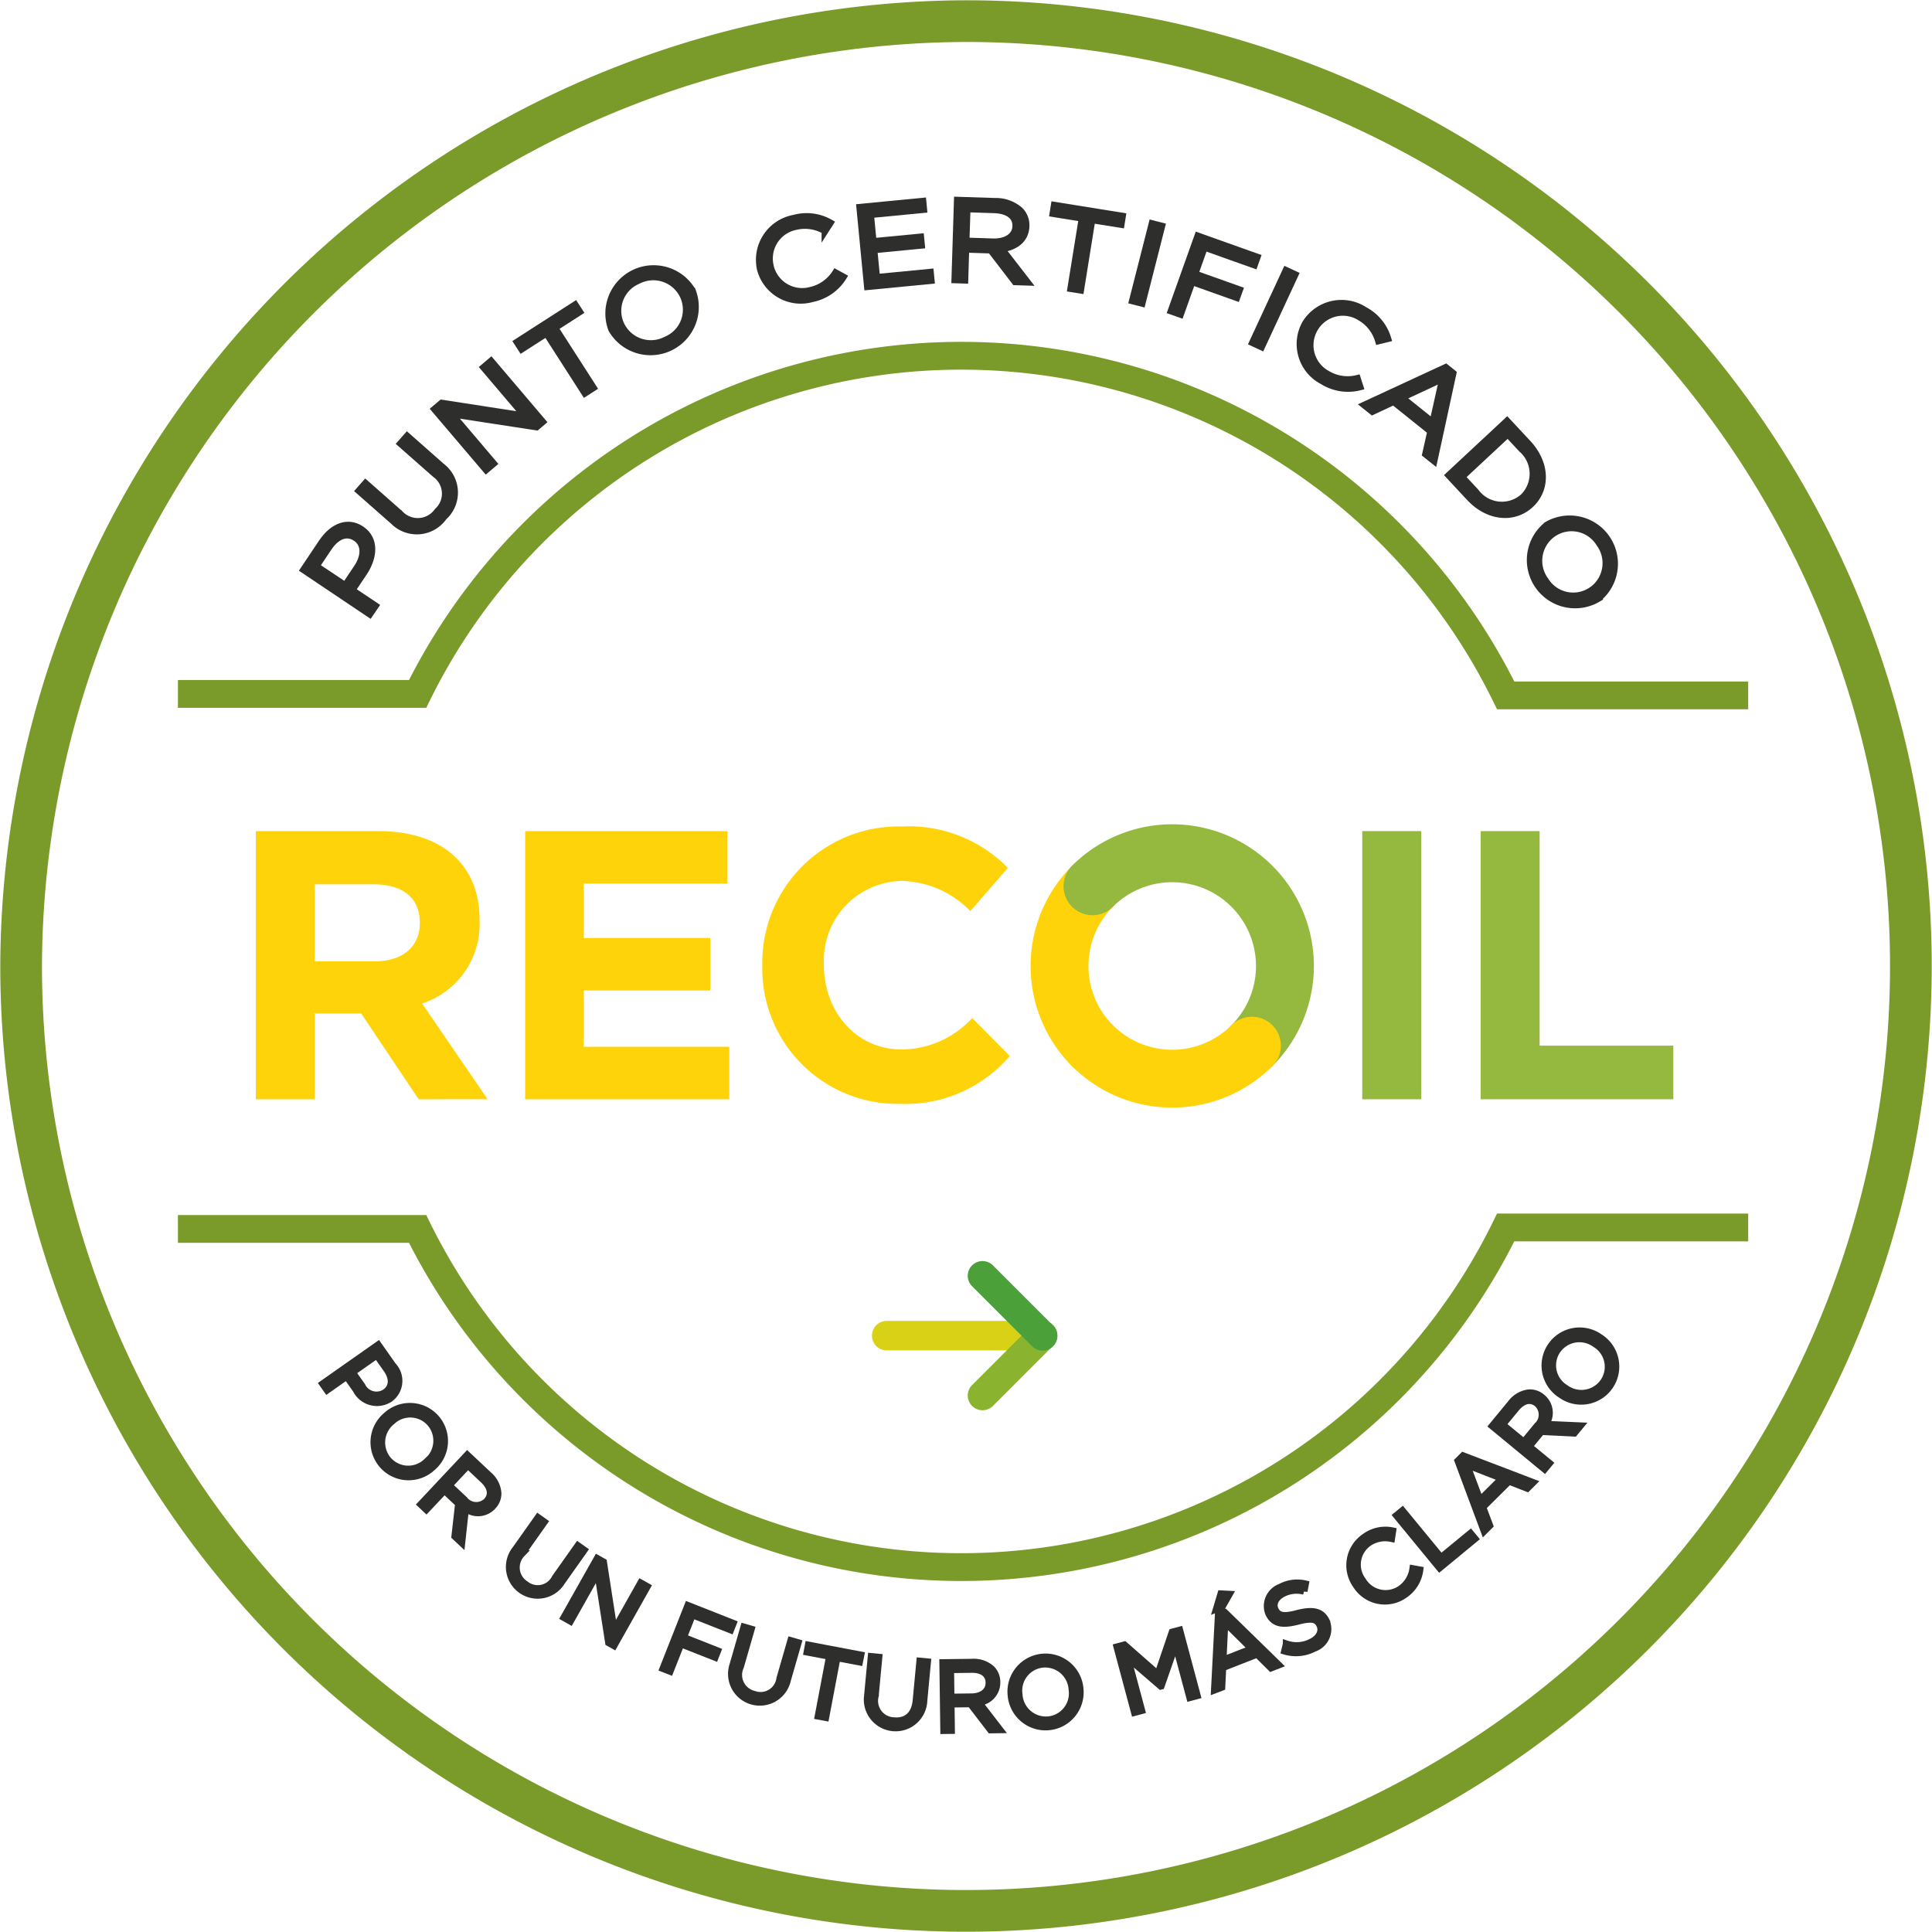 <svg xmlns="http://www.w3.org/2000/svg" xmlns:xlink="http://www.w3.org/1999/xlink" id="Punto_Recoil" data-name="Punto Recoil" width="139" height="139" viewBox="0 0 139 139"><defs><clipPath id="clip-path"><rect id="Rect&#xE1;ngulo_794" data-name="Rect&#xE1;ngulo 794" width="139" height="139" fill="none"></rect></clipPath></defs><g id="Grupo_949" data-name="Grupo 949" clip-path="url(#clip-path)"><path id="Trazado_1924" data-name="Trazado 1924" d="M26.9,95.469l1.05,1.494a1.588,1.588,0,0,1-.215,2.384l-.012.008a1.682,1.682,0,0,1-2.408-.65l-.682-.97-1.408.991-.317-.451Zm-1.162,2.964a1.157,1.157,0,0,0,1.648.477l.011-.008c.571-.4.567-1.037.114-1.681L26.8,96.212l-1.756,1.235Z" transform="translate(0.309 1.286)" fill="#2e2e2d"></path><path id="Trazado_1925" data-name="Trazado 1925" d="M26.9,95.469l1.05,1.494a1.588,1.588,0,0,1-.215,2.384l-.012.008a1.682,1.682,0,0,1-2.408-.65l-.682-.97-1.408.991-.317-.451Zm-1.162,2.964a1.157,1.157,0,0,0,1.648.477l.011-.008c.571-.4.567-1.037.114-1.681L26.8,96.212l-1.756,1.235Z" transform="translate(0.309 1.286)" fill="none" stroke="#2e2e2d" stroke-width="0.5"></path><path id="Trazado_1926" data-name="Trazado 1926" d="M27.447,100.5l.01-.009a2.49,2.49,0,1,1,3.268,3.756l-.01.009a2.49,2.49,0,1,1-3.268-3.756m2.883,3.332.01-.009a1.939,1.939,0,0,0,.265-2.774,1.917,1.917,0,0,0-2.763-.135l-.011.009a1.941,1.941,0,0,0-.265,2.774,1.918,1.918,0,0,0,2.764.135" transform="translate(0.358 1.345)" fill="#2e2e2d"></path><path id="Trazado_1927" data-name="Trazado 1927" d="M27.447,100.5l.01-.009a2.49,2.49,0,1,1,3.268,3.756l-.01.009a2.49,2.49,0,1,1-3.268-3.756Zm2.883,3.332.01-.009a1.939,1.939,0,0,0,.265-2.774,1.917,1.917,0,0,0-2.763-.135l-.011.009a1.941,1.941,0,0,0-.265,2.774A1.918,1.918,0,0,0,30.33,103.829Z" transform="translate(0.358 1.345)" fill="none" stroke="#2e2e2d" stroke-width="0.5"></path><path id="Trazado_1928" data-name="Trazado 1928" d="M33.213,103.285l1.531,1.436a1.915,1.915,0,0,1,.678,1.305,1.321,1.321,0,0,1-.384.959l-.009.01a1.425,1.425,0,0,1-1.94.132l-.271,2.48-.494-.463.266-2.351-1.018-.955-1.3,1.383-.4-.377Zm-.208,3.218a1.086,1.086,0,0,0,1.6.127l.009-.01c.416-.443.323-1.017-.251-1.556l-1.1-1.031-1.355,1.444Z" transform="translate(0.403 1.392)" fill="#2e2e2d"></path><path id="Trazado_1929" data-name="Trazado 1929" d="M33.213,103.285l1.531,1.436a1.915,1.915,0,0,1,.678,1.305,1.321,1.321,0,0,1-.384.959l-.009.01a1.425,1.425,0,0,1-1.94.132l-.271,2.48-.494-.463.266-2.351-1.018-.955-1.3,1.383-.4-.377Zm-.208,3.218a1.086,1.086,0,0,0,1.6.127l.009-.01c.416-.443.323-1.017-.251-1.556l-1.1-1.031-1.355,1.444Z" transform="translate(0.403 1.392)" fill="none" stroke="#2e2e2d" stroke-width="0.5"></path><path id="Trazado_1930" data-name="Trazado 1930" d="M36.585,110.045l1.639-2.317.449.318-1.618,2.288a1.429,1.429,0,0,0,.268,2.2,1.4,1.4,0,0,0,2.13-.465l1.639-2.317.449.318-1.613,2.282a2.035,2.035,0,1,1-3.342-2.313" transform="translate(0.487 1.452)" fill="#2e2e2d"></path><path id="Trazado_1931" data-name="Trazado 1931" d="M36.585,110.045l1.639-2.317.449.318-1.618,2.288a1.429,1.429,0,0,0,.268,2.2,1.4,1.4,0,0,0,2.13-.465l1.639-2.317.449.318-1.613,2.282a2.035,2.035,0,1,1-3.342-2.313Z" transform="translate(0.487 1.452)" fill="none" stroke="#2e2e2d" stroke-width="0.5"></path><path id="Trazado_1932" data-name="Trazado 1932" d="M42.429,110.633l.45.253.76,4.915,1.919-3.407.468.262-2.394,4.253-.383-.215-.783-5.033L40.5,115.149l-.468-.264Z" transform="translate(0.539 1.491)" fill="#2e2e2d"></path><path id="Trazado_1933" data-name="Trazado 1933" d="M42.429,110.633l.45.253.76,4.915,1.919-3.407.468.262-2.394,4.253-.383-.215-.783-5.033L40.5,115.149l-.468-.264Z" transform="translate(0.539 1.491)" fill="none" stroke="#2e2e2d" stroke-width="0.5"></path><path id="Trazado_1934" data-name="Trazado 1934" d="M48.856,113.969l3.262,1.287-.186.473-2.751-1.084-.64,1.622,2.458.97-.184.466-2.458-.97-.78,1.978-.513-.2Z" transform="translate(0.634 1.536)" fill="#2e2e2d"></path><path id="Trazado_1935" data-name="Trazado 1935" d="M48.856,113.969l3.262,1.287-.186.473-2.751-1.084-.64,1.622,2.458.97-.184.466-2.458-.97-.78,1.978-.513-.2Z" transform="translate(0.634 1.536)" fill="none" stroke="#2e2e2d" stroke-width="0.5"></path><path id="Trazado_1936" data-name="Trazado 1936" d="M52.034,118.23l.786-2.726.529.153-.776,2.693a1.43,1.43,0,0,0,.977,1.995,1.4,1.4,0,0,0,1.86-1.14l.786-2.726.529.153-.774,2.686a2.035,2.035,0,1,1-3.917-1.086" transform="translate(0.7 1.556)" fill="#2e2e2d"></path><path id="Trazado_1937" data-name="Trazado 1937" d="M52.034,118.23l.786-2.726.529.153-.776,2.693a1.43,1.43,0,0,0,.977,1.995,1.4,1.4,0,0,0,1.86-1.14l.786-2.726.529.153-.774,2.686a2.035,2.035,0,1,1-3.917-1.086Z" transform="translate(0.7 1.556)" fill="none" stroke="#2e2e2d" stroke-width="0.5"></path><path id="Trazado_1938" data-name="Trazado 1938" d="M58.911,117.59l-1.616-.306.094-.5,3.775.716-.1.5-1.616-.306-.814,4.3-.541-.1Z" transform="translate(0.772 1.574)" fill="#2e2e2d"></path><path id="Trazado_1939" data-name="Trazado 1939" d="M58.911,117.59l-1.616-.306.094-.5,3.775.716-.1.5-1.616-.306-.814,4.3-.541-.1Z" transform="translate(0.772 1.574)" fill="none" stroke="#2e2e2d" stroke-width="0.5"></path><path id="Trazado_1940" data-name="Trazado 1940" d="M61.586,120.423l.267-2.826.548.052-.264,2.791a1.429,1.429,0,0,0,1.332,1.778c.895.084,1.515-.4,1.615-1.465l.267-2.825.548.052-.262,2.783a2.035,2.035,0,1,1-4.051-.34" transform="translate(0.83 1.585)" fill="#2e2e2d"></path><path id="Trazado_1941" data-name="Trazado 1941" d="M61.586,120.423l.267-2.826.548.052-.264,2.791a1.429,1.429,0,0,0,1.332,1.778c.895.084,1.515-.4,1.615-1.465l.267-2.825.548.052-.262,2.783a2.035,2.035,0,1,1-4.051-.34Z" transform="translate(0.83 1.585)" fill="none" stroke="#2e2e2d" stroke-width="0.5"></path><path id="Trazado_1942" data-name="Trazado 1942" d="M66.932,118.032l2.1-.027a1.912,1.912,0,0,1,1.395.469,1.317,1.317,0,0,1,.389.957v.014a1.423,1.423,0,0,1-1.305,1.44l1.525,1.973-.676.009-1.441-1.877-1.395.018.025,1.9-.55.007Zm2.083,2.462c.725-.009,1.25-.393,1.242-1.021v-.014c-.008-.606-.473-.956-1.261-.946l-1.506.02.026,1.98Z" transform="translate(0.902 1.59)" fill="#2e2e2d"></path><path id="Trazado_1943" data-name="Trazado 1943" d="M66.932,118.032l2.1-.027a1.912,1.912,0,0,1,1.395.469,1.317,1.317,0,0,1,.389.957v.014a1.423,1.423,0,0,1-1.305,1.44l1.525,1.973-.676.009-1.441-1.877-1.395.018.025,1.9-.55.007Zm2.083,2.462c.725-.009,1.25-.393,1.242-1.021v-.014c-.008-.606-.473-.956-1.261-.946l-1.506.02.026,1.98Z" transform="translate(0.902 1.59)" fill="none" stroke="#2e2e2d" stroke-width="0.5"></path><path id="Trazado_1944" data-name="Trazado 1944" d="M71.783,120.429v-.014a2.489,2.489,0,1,1,4.948-.544v.013a2.489,2.489,0,1,1-4.948.545m4.381-.47v-.014a1.941,1.941,0,0,0-2.128-1.8,1.917,1.917,0,0,0-1.686,2.193l0,.014a1.94,1.94,0,0,0,2.127,1.8,1.916,1.916,0,0,0,1.686-2.193" transform="translate(0.967 1.585)" fill="#2e2e2d"></path><path id="Trazado_1945" data-name="Trazado 1945" d="M71.783,120.429v-.014a2.489,2.489,0,1,1,4.948-.544v.013a2.489,2.489,0,1,1-4.948.545Zm4.381-.47v-.014a1.941,1.941,0,0,0-2.128-1.8,1.917,1.917,0,0,0-1.686,2.193l0,.014a1.94,1.94,0,0,0,2.127,1.8A1.916,1.916,0,0,0,76.164,119.959Z" transform="translate(0.967 1.585)" fill="none" stroke="#2e2e2d" stroke-width="0.5"></path><path id="Trazado_1946" data-name="Trazado 1946" d="M79.292,116.929l.539-.144,2.406,2.113,1.029-3.033.539-.144,1.262,4.715-.532.142-1.023-3.819-1.041,2.986-.027.007-2.392-2.058,1.021,3.812-.518.139Z" transform="translate(1.068 1.559)" fill="#2e2e2d"></path><path id="Trazado_1947" data-name="Trazado 1947" d="M79.292,116.929l.539-.144,2.406,2.113,1.029-3.033.539-.144,1.262,4.715-.532.142-1.023-3.819-1.041,2.986-.027.007-2.392-2.058,1.021,3.812-.518.139Z" transform="translate(1.068 1.559)" fill="none" stroke="#2e2e2d" stroke-width="0.5"></path><path id="Trazado_1948" data-name="Trazado 1948" d="M86.494,114.684l.48-.187,3.861,3.767-.552.216-1-.993-2.473.968-.069,1.412-.526.2Zm.184-1.538.6.032-.511.9-.416.162ZM88.9,117.1l-1.939-1.914-.132,2.724Z" transform="translate(1.162 1.525)" fill="#2e2e2d"></path><path id="Trazado_1949" data-name="Trazado 1949" d="M86.494,114.684l.48-.187,3.861,3.767-.552.216-1-.993-2.473.968-.069,1.412-.526.2Zm.184-1.538.6.032-.511.9-.416.162ZM88.9,117.1l-1.939-1.914-.132,2.724Z" transform="translate(1.162 1.525)" fill="none" stroke="#2e2e2d" stroke-width="0.5"></path><path id="Trazado_1950" data-name="Trazado 1950" d="M91.211,117.274l.124-.515a2.292,2.292,0,0,0,1.805-.137c.591-.3.814-.8.6-1.229l-.007-.013c-.2-.4-.534-.519-1.55-.257-1.113.288-1.736.2-2.1-.52l-.007-.013a1.446,1.446,0,0,1,.833-1.91,2.548,2.548,0,0,1,1.8-.236l-.1.524a2.15,2.15,0,0,0-1.5.16c-.573.289-.774.773-.574,1.172l.006.012c.208.411.544.538,1.61.251,1.08-.272,1.7-.149,2.04.518l.006.012a1.467,1.467,0,0,1-.867,1.982,2.812,2.812,0,0,1-2.132.2" transform="translate(1.212 1.514)" fill="#2e2e2d"></path><path id="Trazado_1951" data-name="Trazado 1951" d="M91.211,117.274l.124-.515a2.292,2.292,0,0,0,1.805-.137c.591-.3.814-.8.6-1.229l-.007-.013c-.2-.4-.534-.519-1.55-.257-1.113.288-1.736.2-2.1-.52l-.007-.013a1.446,1.446,0,0,1,.833-1.91,2.548,2.548,0,0,1,1.8-.236l-.1.524a2.15,2.15,0,0,0-1.5.16c-.573.289-.774.773-.574,1.172l.006.012c.208.411.544.538,1.61.251,1.08-.272,1.7-.149,2.04.518l.006.012a1.467,1.467,0,0,1-.867,1.982A2.812,2.812,0,0,1,91.211,117.274Z" transform="translate(1.212 1.514)" fill="none" stroke="#2e2e2d" stroke-width="0.5"></path><path id="Trazado_1952" data-name="Trazado 1952" d="M96.292,112.6l-.008-.011a2.464,2.464,0,0,1,.617-3.476,2.506,2.506,0,0,1,2.009-.433l-.083.546a2.122,2.122,0,0,0-1.645.311,1.913,1.913,0,0,0-.433,2.717l.007.012a1.922,1.922,0,0,0,2.7.6,2.12,2.12,0,0,0,.905-1.47l.5.089a2.546,2.546,0,0,1-1.13,1.809,2.434,2.434,0,0,1-3.436-.7" transform="translate(1.291 1.464)" fill="#2e2e2d"></path><path id="Trazado_1953" data-name="Trazado 1953" d="M96.292,112.6l-.008-.011a2.464,2.464,0,0,1,.617-3.476,2.506,2.506,0,0,1,2.009-.433l-.083.546a2.122,2.122,0,0,0-1.645.311,1.913,1.913,0,0,0-.433,2.717l.007.012a1.922,1.922,0,0,0,2.7.6,2.12,2.12,0,0,0,.905-1.47l.5.089a2.546,2.546,0,0,1-1.13,1.809A2.434,2.434,0,0,1,96.292,112.6Z" transform="translate(1.291 1.464)" fill="none" stroke="#2e2e2d" stroke-width="0.5"></path><path id="Trazado_1954" data-name="Trazado 1954" d="M99.136,107.588l.426-.35,2.777,3.376,2.122-1.745.323.392-2.547,2.1Z" transform="translate(1.336 1.445)" fill="#2e2e2d"></path><path id="Trazado_1955" data-name="Trazado 1955" d="M99.136,107.588l.426-.35,2.777,3.376,2.122-1.745.323.392-2.547,2.1Z" transform="translate(1.336 1.445)" fill="none" stroke="#2e2e2d" stroke-width="0.5"></path><path id="Trazado_1956" data-name="Trazado 1956" d="M103.5,103.709l.366-.364,5.04,1.924-.421.418-1.314-.513-1.885,1.87.5,1.324-.4.4Zm3.169,1.265-2.54-.986.961,2.552Z" transform="translate(1.395 1.392)" fill="#2e2e2d"></path><path id="Trazado_1957" data-name="Trazado 1957" d="M103.5,103.709l.366-.364,5.04,1.924-.421.418-1.314-.513-1.885,1.87.5,1.324-.4.4Zm3.169,1.265-2.54-.986.961,2.552Z" transform="translate(1.395 1.392)" fill="none" stroke="#2e2e2d" stroke-width="0.5"></path><path id="Trazado_1958" data-name="Trazado 1958" d="M105.936,101.264l1.335-1.619a1.908,1.908,0,0,1,1.258-.76,1.319,1.319,0,0,1,.983.321l.01.009a1.424,1.424,0,0,1,.255,1.927l2.492.111-.432.522-2.363-.115-.887,1.076,1.463,1.206-.351.425Zm3.224,0a1.086,1.086,0,0,0,.023-1.607l-.01-.008c-.468-.386-1.037-.257-1.536.351l-.958,1.161,1.526,1.26Z" transform="translate(1.427 1.332)" fill="#2e2e2d"></path><path id="Trazado_1959" data-name="Trazado 1959" d="M105.936,101.264l1.335-1.619a1.908,1.908,0,0,1,1.258-.76,1.319,1.319,0,0,1,.983.321l.01.009a1.424,1.424,0,0,1,.255,1.927l2.492.111-.432.522-2.363-.115-.887,1.076,1.463,1.206-.351.425Zm3.224,0a1.086,1.086,0,0,0,.023-1.607l-.01-.008c-.468-.386-1.037-.257-1.536.351l-.958,1.161,1.526,1.26Z" transform="translate(1.427 1.332)" fill="none" stroke="#2e2e2d" stroke-width="0.5"></path><path id="Trazado_1960" data-name="Trazado 1960" d="M110.863,99.093l-.011-.008a2.49,2.49,0,1,1,2.738-4.158l.011.008a2.49,2.49,0,1,1-2.738,4.158m2.434-3.674-.011-.008a1.941,1.941,0,0,0-2.743.492,1.917,1.917,0,0,0,.613,2.7l.012.008a1.94,1.94,0,0,0,2.742-.492,1.917,1.917,0,0,0-.613-2.7" transform="translate(1.478 1.273)" fill="#2e2e2d"></path><path id="Trazado_1961" data-name="Trazado 1961" d="M110.863,99.093l-.011-.008a2.49,2.49,0,1,1,2.738-4.158l.011.008a2.49,2.49,0,1,1-2.738,4.158Zm2.434-3.674-.011-.008a1.941,1.941,0,0,0-2.743.492,1.917,1.917,0,0,0,.613,2.7l.012.008a1.94,1.94,0,0,0,2.742-.492A1.917,1.917,0,0,0,113.3,95.419Z" transform="translate(1.478 1.273)" fill="none" stroke="#2e2e2d" stroke-width="0.5"></path><path id="Trazado_1962" data-name="Trazado 1962" d="M21.56,40.489l1.311-1.958c.791-1.182,1.882-1.577,2.819-.949l.014.009c1.026.687.925,1.983.179,3.1l-.851,1.271,1.679,1.124-.4.591Zm3.85-.15c.581-.868.54-1.718-.085-2.136l-.014-.009c-.679-.454-1.408-.131-1.974.715l-.886,1.323,2.094,1.4Z" transform="translate(0.291 0.502)" fill="#2e2e2d"></path><path id="Trazado_1963" data-name="Trazado 1963" d="M21.56,40.489l1.311-1.958c.791-1.182,1.882-1.577,2.819-.949l.014.009c1.026.687.925,1.983.179,3.1l-.851,1.271,1.679,1.124-.4.591Zm3.85-.15c.581-.868.54-1.718-.085-2.136l-.014-.009c-.679-.454-1.408-.131-1.974.715l-.886,1.323,2.094,1.4Z" transform="translate(0.291 0.502)" fill="none" stroke="#2e2e2d" stroke-width="0.5"></path><path id="Trazado_1964" data-name="Trazado 1964" d="M27.984,37.093l-2.5-2.2.47-.533,2.466,2.175a1.75,1.75,0,0,0,2.72-.166,1.721,1.721,0,0,0-.16-2.674l-2.5-2.2.47-.533,2.459,2.17a2.363,2.363,0,0,1,.163,3.647,2.355,2.355,0,0,1-3.6.318" transform="translate(0.343 0.417)" fill="#2e2e2d"></path><path id="Trazado_1965" data-name="Trazado 1965" d="M27.984,37.093l-2.5-2.2.47-.533,2.466,2.175a1.75,1.75,0,0,0,2.72-.166,1.721,1.721,0,0,0-.16-2.674l-2.5-2.2.47-.533,2.459,2.17a2.363,2.363,0,0,1,.163,3.647A2.355,2.355,0,0,1,27.984,37.093Z" transform="translate(0.343 0.417)" fill="none" stroke="#2e2e2d" stroke-width="0.5"></path><path id="Trazado_1966" data-name="Trazado 1966" d="M30.854,29.093l.508-.431,5.994.926-2.972-3.5.528-.449,3.707,4.362-.432.367-6.139-.944,3.04,3.578-.528.448Z" transform="translate(0.416 0.346)" fill="#2e2e2d"></path><path id="Trazado_1967" data-name="Trazado 1967" d="M30.854,29.093l.508-.431,5.994.926-2.972-3.5.528-.449,3.707,4.362-.432.367-6.139-.944,3.04,3.578-.528.448Z" transform="translate(0.416 0.346)" fill="none" stroke="#2e2e2d" stroke-width="0.5"></path><path id="Trazado_1968" data-name="Trazado 1968" d="M38.821,23.675l-1.787,1.147-.322-.5,4.17-2.68.323.5-1.787,1.148,2.772,4.314-.6.384Z" transform="translate(0.495 0.292)" fill="#2e2e2d"></path><path id="Trazado_1969" data-name="Trazado 1969" d="M38.821,23.675l-1.787,1.147-.322-.5,4.17-2.68.323.5-1.787,1.148,2.772,4.314-.6.384Z" transform="translate(0.495 0.292)" fill="none" stroke="#2e2e2d" stroke-width="0.5"></path><path id="Trazado_1970" data-name="Trazado 1970" d="M43.434,23.445l-.007-.015a3.223,3.223,0,0,1,5.806-2.748l.007.015a3.223,3.223,0,0,1-5.806,2.748m5.145-2.419-.007-.015a2.387,2.387,0,0,0-3.253-1.082A2.358,2.358,0,0,0,44.087,23.1l.007.014A2.386,2.386,0,0,0,47.347,24.2a2.357,2.357,0,0,0,1.232-3.173" transform="translate(0.581 0.256)" fill="#2e2e2d"></path><path id="Trazado_1971" data-name="Trazado 1971" d="M43.434,23.445l-.007-.015a3.223,3.223,0,0,1,5.806-2.748l.007.015a3.223,3.223,0,0,1-5.806,2.748Zm5.145-2.419-.007-.015a2.387,2.387,0,0,0-3.253-1.082A2.358,2.358,0,0,0,44.087,23.1l.007.014A2.386,2.386,0,0,0,47.347,24.2,2.357,2.357,0,0,0,48.579,21.026Z" transform="translate(0.581 0.256)" fill="none" stroke="#2e2e2d" stroke-width="0.5"></path><path id="Trazado_1972" data-name="Trazado 1972" d="M53.975,19.122l0-.016A3.037,3.037,0,0,1,56.4,15.5a3.4,3.4,0,0,1,2.6.327l-.366.572a2.872,2.872,0,0,0-2.106-.315,2.351,2.351,0,0,0-1.841,2.839l0,.016A2.36,2.36,0,0,0,57.6,20.687a2.86,2.86,0,0,0,1.793-1.266l.55.3a3.433,3.433,0,0,1-2.226,1.552,3,3,0,0,1-3.744-2.151" transform="translate(0.726 0.207)" fill="#2e2e2d"></path><path id="Trazado_1973" data-name="Trazado 1973" d="M53.975,19.122l0-.016A3.037,3.037,0,0,1,56.4,15.5a3.4,3.4,0,0,1,2.6.327l-.366.572a2.872,2.872,0,0,0-2.106-.315,2.351,2.351,0,0,0-1.841,2.839l0,.016A2.36,2.36,0,0,0,57.6,20.687a2.86,2.86,0,0,0,1.793-1.266l.55.3a3.433,3.433,0,0,1-2.226,1.552A3,3,0,0,1,53.975,19.122Z" transform="translate(0.726 0.207)" fill="none" stroke="#2e2e2d" stroke-width="0.5"></path><path id="Trazado_1974" data-name="Trazado 1974" d="M61.042,14.726l4.531-.438.056.586-3.823.37.187,1.946,3.42-.33.057.586-3.42.33.193,1.995,3.868-.374.057.586-4.576.442Z" transform="translate(0.822 0.193)" fill="#2e2e2d"></path><path id="Trazado_1975" data-name="Trazado 1975" d="M61.042,14.726l4.531-.438.056.586-3.823.37.187,1.946,3.42-.33.057.586-3.42.33.193,1.995,3.868-.374.057.586-4.576.442Z" transform="translate(0.822 0.193)" fill="none" stroke="#2e2e2d" stroke-width="0.5"></path><path id="Trazado_1976" data-name="Trazado 1976" d="M67.97,14.215l2.707.088a2.617,2.617,0,0,1,1.771.63,1.478,1.478,0,0,1,.449,1.143v.016c-.03.949-.768,1.489-1.762,1.612l1.858,2.4-.873-.028-1.753-2.283-1.8-.058L68.5,19.959l-.71-.022Zm2.549,3c.935.03,1.633-.389,1.657-1.124v-.017c.023-.71-.556-1.147-1.573-1.18l-1.942-.064-.075,2.322Z" transform="translate(0.913 0.192)" fill="#2e2e2d"></path><path id="Trazado_1977" data-name="Trazado 1977" d="M67.97,14.215l2.707.088a2.617,2.617,0,0,1,1.771.63,1.478,1.478,0,0,1,.449,1.143v.016c-.03.949-.768,1.489-1.762,1.612l1.858,2.4-.873-.028-1.753-2.283-1.8-.058L68.5,19.959l-.71-.022Zm2.549,3c.935.03,1.633-.389,1.657-1.124v-.017c.023-.71-.556-1.147-1.573-1.18l-1.942-.064-.075,2.322Z" transform="translate(0.913 0.192)" fill="none" stroke="#2e2e2d" stroke-width="0.5"></path><path id="Trazado_1978" data-name="Trazado 1978" d="M76.855,15.5l-2.1-.336.094-.59,4.894.786-.094.589-2.1-.336-.813,5.063-.7-.112Z" transform="translate(1.007 0.196)" fill="#2e2e2d"></path><path id="Trazado_1979" data-name="Trazado 1979" d="M76.855,15.5l-2.1-.336.094-.59,4.894.786-.094.589-2.1-.336-.813,5.063-.7-.112Z" transform="translate(1.007 0.196)" fill="none" stroke="#2e2e2d" stroke-width="0.5"></path><rect id="Rect&#xE1;ngulo_789" data-name="Rect&#xE1;ngulo 789" width="5.725" height="0.711" transform="matrix(0.247, -0.969, 0.969, 0.247, 81.477, 21.643)" fill="#2e2e2d"></rect><rect id="Rect&#xE1;ngulo_790" data-name="Rect&#xE1;ngulo 790" width="5.725" height="0.711" transform="matrix(0.247, -0.969, 0.969, 0.247, 81.477, 21.643)" fill="none" stroke="#2e2e2d" stroke-width="0.5"></rect><path id="Trazado_1980" data-name="Trazado 1980" d="M85.062,16.757l4.263,1.518-.2.562-3.593-1.28-.686,1.927,3.212,1.143-.2.555-3.212-1.144-.837,2.349-.67-.238Z" transform="translate(1.12 0.226)" fill="#2e2e2d"></path><path id="Trazado_1981" data-name="Trazado 1981" d="M85.062,16.757l4.263,1.518-.2.562-3.593-1.28-.686,1.927,3.212,1.143-.2.555-3.212-1.144-.837,2.349-.67-.238Z" transform="translate(1.12 0.226)" fill="none" stroke="#2e2e2d" stroke-width="0.5"></path><rect id="Rect&#xE1;ngulo_791" data-name="Rect&#xE1;ngulo 791" width="5.726" height="0.711" transform="translate(90.117 24.652) rotate(-65.117)" fill="#2e2e2d"></rect><rect id="Rect&#xE1;ngulo_792" data-name="Rect&#xE1;ngulo 792" width="5.726" height="0.711" transform="translate(90.117 24.652) rotate(-65.117)" fill="none" stroke="#2e2e2d" stroke-width="0.5"></rect><path id="Trazado_1982" data-name="Trazado 1982" d="M92.686,22.982l.008-.014a3.037,3.037,0,0,1,4.248-.928A3.4,3.4,0,0,1,98.6,24.07l-.66.161a2.87,2.87,0,0,0-1.3-1.682,2.352,2.352,0,0,0-3.294.78l-.008.013a2.36,2.36,0,0,0,.9,3.276,2.861,2.861,0,0,0,2.171.323l.191.6a3.432,3.432,0,0,1-2.681-.416,3,3,0,0,1-1.22-4.141" transform="translate(1.243 0.29)" fill="#2e2e2d"></path><path id="Trazado_1983" data-name="Trazado 1983" d="M92.686,22.982l.008-.014a3.037,3.037,0,0,1,4.248-.928A3.4,3.4,0,0,1,98.6,24.07l-.66.161a2.87,2.87,0,0,0-1.3-1.682,2.352,2.352,0,0,0-3.294.78l-.008.013a2.36,2.36,0,0,0,.9,3.276,2.861,2.861,0,0,0,2.171.323l.191.6a3.432,3.432,0,0,1-2.681-.416A3,3,0,0,1,92.686,22.982Z" transform="translate(1.243 0.29)" fill="none" stroke="#2e2e2d" stroke-width="0.5"></path><path id="Trazado_1984" data-name="Trazado 1984" d="M102.712,26.086l.519.416L101.865,32.8l-.6-.477.37-1.643-2.675-2.142-1.529.714-.569-.456Zm-.927,3.963.709-3.173-2.949,1.379Z" transform="translate(1.305 0.351)" fill="#2e2e2d"></path><path id="Trazado_1985" data-name="Trazado 1985" d="M102.712,26.086l.519.416L101.865,32.8l-.6-.477.37-1.643-2.675-2.142-1.529.714-.569-.456Zm-.927,3.963.709-3.173-2.949,1.379Z" transform="translate(1.305 0.351)" fill="none" stroke="#2e2e2d" stroke-width="0.5"></path><path id="Trazado_1986" data-name="Trazado 1986" d="M107.044,29.894l1.49,1.6c1.35,1.448,1.378,3.291.2,4.388l-.012.011c-1.179,1.1-3.026.951-4.376-.5l-1.49-1.6Zm.048.927-3.315,3.088,1.005,1.08a2.34,2.34,0,0,0,3.425.376l.012-.011A2.356,2.356,0,0,0,108.1,31.9Z" transform="translate(1.386 0.403)" fill="#2e2e2d"></path><path id="Trazado_1987" data-name="Trazado 1987" d="M107.044,29.894l1.49,1.6c1.35,1.448,1.378,3.291.2,4.388l-.012.011c-1.179,1.1-3.026.951-4.376-.5l-1.49-1.6Zm.048.927-3.315,3.088,1.005,1.08a2.34,2.34,0,0,0,3.425.376l.012-.011A2.356,2.356,0,0,0,108.1,31.9Z" transform="translate(1.386 0.403)" fill="none" stroke="#2e2e2d" stroke-width="0.5"></path><path id="Trazado_1988" data-name="Trazado 1988" d="M109.84,37.285l.013-.009a3.223,3.223,0,0,1,3.636,5.3l-.013.009a3.223,3.223,0,0,1-3.636-5.3m3.207,4.7.013-.009a2.386,2.386,0,0,0,.552-3.383,2.359,2.359,0,0,0-3.329-.712l-.013.009a2.387,2.387,0,0,0-.552,3.384,2.359,2.359,0,0,0,3.329.711" transform="translate(1.463 0.496)" fill="#2e2e2d"></path><path id="Trazado_1989" data-name="Trazado 1989" d="M109.84,37.285l.013-.009a3.223,3.223,0,0,1,3.636,5.3l-.013.009a3.223,3.223,0,0,1-3.636-5.3Zm3.207,4.7.013-.009a2.386,2.386,0,0,0,.552-3.383,2.359,2.359,0,0,0-3.329-.712l-.013.009a2.387,2.387,0,0,0-.552,3.384A2.359,2.359,0,0,0,113.046,41.98Z" transform="translate(1.463 0.496)" fill="none" stroke="#2e2e2d" stroke-width="0.5"></path><path id="Trazado_1990" data-name="Trazado 1990" d="M29.875,78.293l-4.134-6.174H22.405v6.174H18.161V59h8.82c4.547,0,7.277,2.4,7.277,6.367v.056A5.991,5.991,0,0,1,30.123,71.4l4.714,6.891Zm.083-12.706c0-1.819-1.268-2.757-3.335-2.757H22.405v5.541h4.3c2.067,0,3.252-1.1,3.252-2.729Z" transform="translate(0.245 0.795)" fill="#ffd30a"></path><path id="Trazado_1991" data-name="Trazado 1991" d="M37.28,78.293V59H51.832v3.776H41.5v3.913h9.1v3.776H41.5v4.052H51.97v3.776Z" transform="translate(0.502 0.795)" fill="#ffd30a"></path><path id="Trazado_1992" data-name="Trazado 1992" d="M64.01,78.628a9.738,9.738,0,0,1-9.895-9.922v-.056a9.806,9.806,0,0,1,10.06-9.978,9.955,9.955,0,0,1,7.607,2.977l-2.7,3.114a7.122,7.122,0,0,0-4.934-2.177,5.717,5.717,0,0,0-5.6,6.009v.055c0,3.308,2.287,6.064,5.6,6.064a6.963,6.963,0,0,0,5.071-2.26l2.7,2.729a9.861,9.861,0,0,1-7.91,3.445" transform="translate(0.729 0.791)" fill="#ffd30a"></path><rect id="Rect&#xE1;ngulo_793" data-name="Rect&#xE1;ngulo 793" width="4.244" height="19.294" transform="translate(98.008 59.794)" fill="#95b93f"></rect><path id="Trazado_1993" data-name="Trazado 1993" d="M105.109,78.293V59h4.244V74.435h9.619v3.858Z" transform="translate(1.416 0.795)" fill="#95b93f"></path><path id="Trazado_1994" data-name="Trazado 1994" d="M77.615,76.5a2.07,2.07,0,0,1-1.472-.61,10.2,10.2,0,0,1,0-14.413,2.081,2.081,0,0,1,2.943,2.944,6.036,6.036,0,0,0,0,8.525A2.082,2.082,0,0,1,77.615,76.5" transform="translate(0.986 0.82)" fill="#ffd30a"></path><path id="Trazado_1995" data-name="Trazado 1995" d="M89.053,76.527a2.082,2.082,0,0,1-1.472-3.553,6.028,6.028,0,0,0-8.525-8.525A2.082,2.082,0,0,1,76.112,61.5,10.191,10.191,0,1,1,90.525,75.917a2.074,2.074,0,0,1-1.472.61" transform="translate(1.017 0.789)" fill="#95b93f"></path><path id="Trazado_1996" data-name="Trazado 1996" d="M83.319,78.714a10.156,10.156,0,0,1-7.206-2.981,2.081,2.081,0,0,1,2.943-2.943,6.036,6.036,0,0,0,8.525,0,2.081,2.081,0,0,1,2.944,2.943,10.16,10.16,0,0,1-7.207,2.981" transform="translate(1.017 0.973)" fill="#ffd30a"></path><path id="Trazado_1997" data-name="Trazado 1997" d="M12.631,49.585H29.875a43.609,43.609,0,0,1,78.284.106h17.447" transform="translate(0.17 0.34)" fill="none" stroke="#7a9b29" stroke-width="2"></path><path id="Trazado_1998" data-name="Trazado 1998" d="M61.9,94.833a1.061,1.061,0,0,1,1.061-1.061h11.2a1.061,1.061,0,1,1,0,2.122h-11.2A1.061,1.061,0,0,1,61.9,94.833" transform="translate(0.834 1.263)" fill="#d8d116"></path><path id="Trazado_1999" data-name="Trazado 1999" d="M68.7,99.139a1.054,1.054,0,0,1,.311-.75l4.307-4.307a1.061,1.061,0,1,1,1.5,1.5l-4.306,4.307a1.062,1.062,0,0,1-1.812-.75" transform="translate(0.926 1.263)" fill="#8ab42f"></path><path id="Trazado_2000" data-name="Trazado 2000" d="M68.7,90.583a1.062,1.062,0,0,1,1.812-.75l4.306,4.307a1.061,1.061,0,1,1-1.5,1.5l-4.307-4.307a1.054,1.054,0,0,1-.311-.75" transform="translate(0.926 1.206)" fill="#4ca039"></path><path id="Trazado_2002" data-name="Trazado 2002" d="M67.98,0A67.98,67.98,0,1,1,0,67.98,68.195,68.195,0,0,1,67.98,0Z" transform="translate(1.52 1.52)" fill="none" stroke="#7a9b29" stroke-width="3"></path><path id="Trazado_2001" data-name="Trazado 2001" d="M12.631,87.243H29.875a43.609,43.609,0,0,0,78.284-.106h17.447" transform="translate(0.17 1.174)" fill="none" stroke="#7a9b29" stroke-width="2"></path></g></svg>